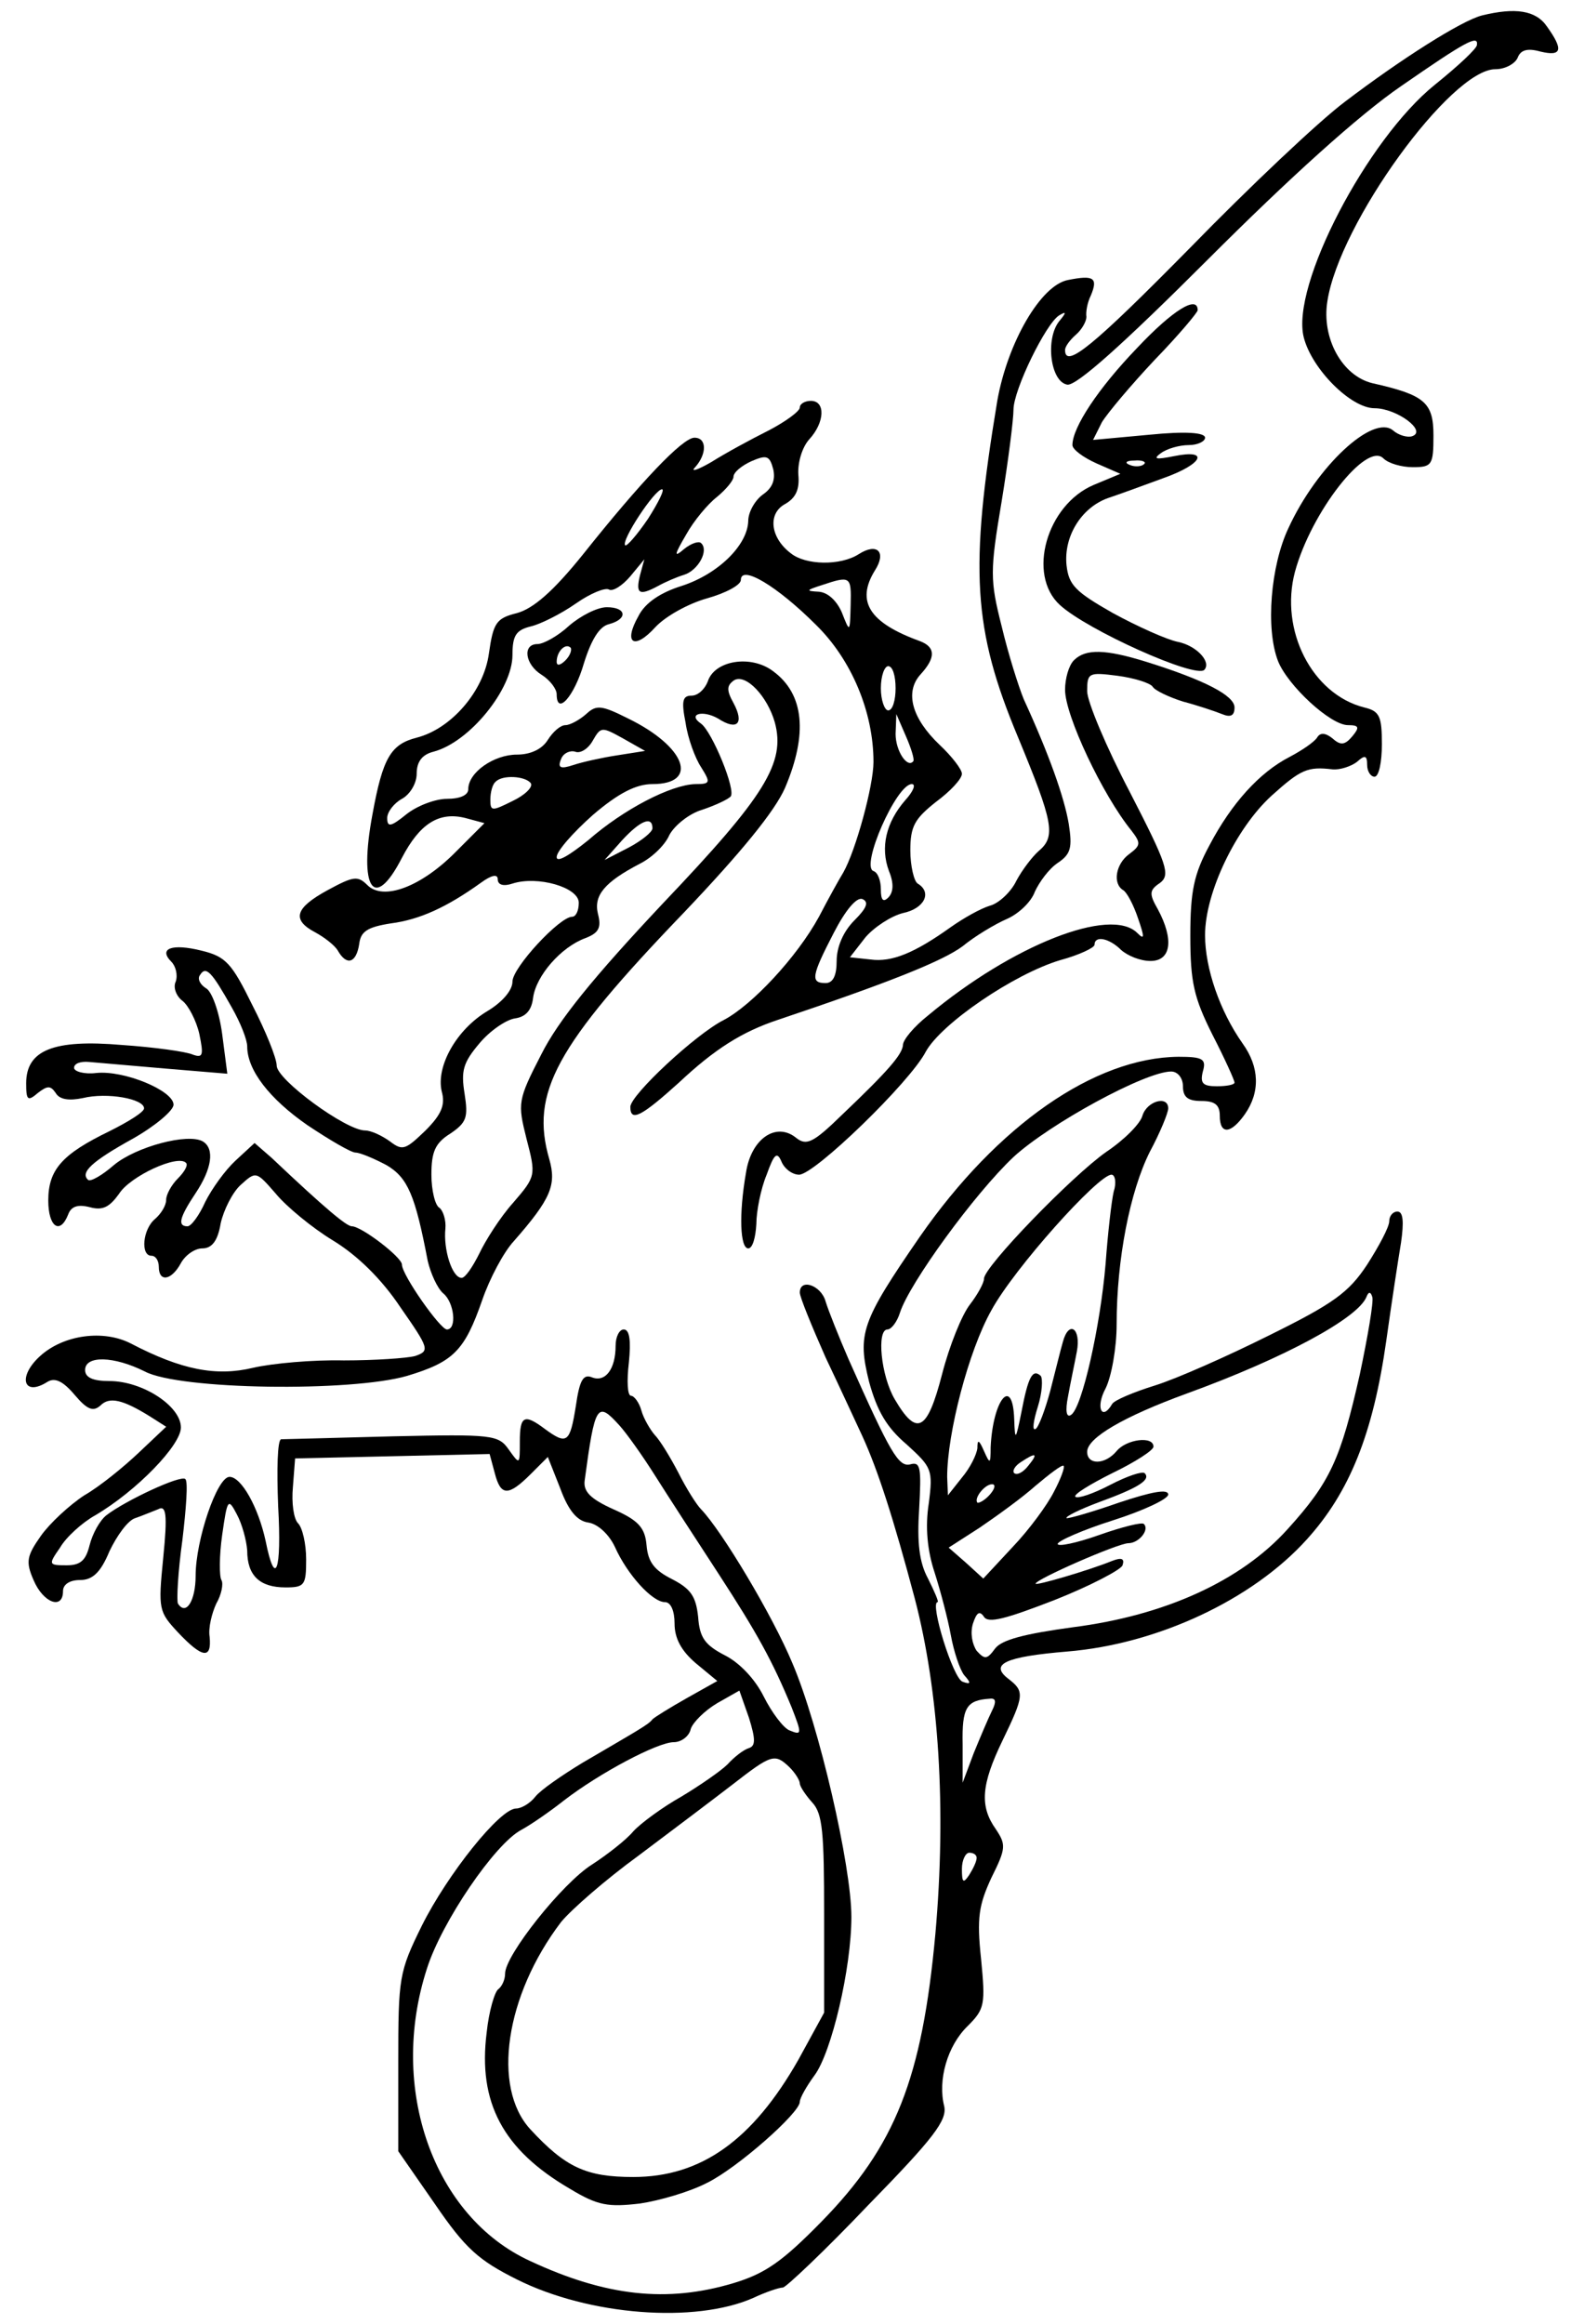 <?xml version="1.0" encoding="UTF-8" standalone="no"?>
<!DOCTYPE svg PUBLIC "-//W3C//DTD SVG 1.1//EN" "http://www.w3.org/Graphics/SVG/1.1/DTD/svg11.dtd">
<svg xmlns="http://www.w3.org/2000/svg" xmlns:xl="http://www.w3.org/1999/xlink" xmlns:dc="http://purl.org/dc/elements/1.1/" version="1.1" viewBox="80.389 61.335 238.5 349.831" width="238.5" height="349.831">
  <defs>
    <clipPath id="artboard_clip_path">
      <path d="M 80.389 61.335 L 318.889 61.335 L 318.889 411.165 L 80.389 411.165 Z"/>
    </clipPath>
  </defs>
  <g id="Sea-Dragon_(1)" fill-opacity="1" fill="none" stroke-opacity="1" stroke-dasharray="none" stroke="none">
    <title>Sea-Dragon (1)</title>
    <g id="Sea-Dragon_(1)_Layer_2" clip-path="url(#artboard_clip_path)">
      <title>Layer 2</title>
      <g id="Graphic_33">
        <rect x="295.768" y="409.5" width="76.5" height="90" id="path"/>
        <clipPath id="clip_path">
          <use xl:href="#path"/>
        </clipPath>
        <g clip-path="url(#clip_path)">
          <image xl:href="image38.pdf" width="231" height="347" transform="translate(303.988 409.39) scale(.26)"/>
        </g>
      </g>
      <g id="Group_3">
        <g id="Graphic_26">
          <path d="M 303.545 63.656 C 300.438 64.432 291.23 70.312 282.91 76.635 C 278.916 79.631 268.488 89.504 259.613 98.601 C 244.969 113.467 240.753 116.906 240.753 114.022 C 240.753 113.467 241.53 112.469 242.417 111.692 C 243.305 110.915 243.97 109.695 243.97 109.03 C 243.859 108.364 244.081 106.922 244.636 105.812 C 245.745 103.15 245.08 102.706 241.197 103.483 C 237.092 104.259 232.1 112.912 230.547 121.677 C 226.331 147.082 226.886 156.068 233.653 172.265 C 238.978 185.133 239.422 187.241 236.759 189.46 C 235.872 190.237 234.319 192.234 233.431 193.898 C 232.655 195.562 230.769 197.337 229.437 197.67 C 227.995 198.113 225.444 199.556 223.558 200.887 C 218.122 204.77 214.683 206.212 211.465 205.768 L 208.359 205.435 L 210.689 202.44 C 212.02 200.887 214.572 199.223 216.347 198.779 C 219.564 198.113 220.784 195.673 218.565 194.341 C 218.011 194.009 217.456 191.679 217.456 189.349 C 217.456 185.688 218.122 184.579 221.339 182.027 C 223.447 180.474 225.222 178.588 225.222 177.812 C 225.222 177.146 223.669 175.149 221.894 173.485 C 217.678 169.491 216.569 165.497 219.009 162.835 C 221.339 160.283 221.228 158.73 218.898 157.843 C 211.244 155.069 209.247 151.852 212.131 147.192 C 213.906 144.419 212.464 142.977 209.69 144.752 C 206.917 146.527 201.703 146.416 199.484 144.641 C 196.378 142.311 195.934 138.65 198.596 137.208 C 200.15 136.32 200.815 135.1 200.593 132.77 C 200.482 130.995 201.148 128.666 202.257 127.445 C 204.587 124.894 204.698 121.677 202.479 121.677 C 201.592 121.677 200.815 122.12 200.815 122.675 C 200.815 123.23 198.707 124.783 196.156 126.114 C 193.493 127.445 189.61 129.553 187.503 130.884 C 185.395 132.105 184.285 132.438 185.062 131.661 C 186.837 129.664 186.837 127.223 184.951 127.223 C 183.176 127.223 176.853 133.88 168.199 144.752 C 163.651 150.41 160.655 152.961 158.215 153.627 C 155.109 154.403 154.665 155.069 153.999 159.729 C 153.223 165.386 148.341 171.044 143.127 172.376 C 139.244 173.374 138.024 175.371 136.471 183.913 C 134.363 195.118 136.693 198.668 140.908 190.459 C 143.571 185.355 146.455 183.469 150.449 184.468 L 153.334 185.244 L 149.118 189.46 C 143.904 194.785 138.135 197.004 135.694 194.563 C 134.252 193.121 133.586 193.232 129.704 195.34 C 124.822 198.002 124.268 199.777 127.818 201.663 C 129.26 202.44 130.813 203.66 131.257 204.437 C 132.588 206.767 134.03 206.323 134.474 203.438 C 134.696 201.552 135.694 200.887 139.244 200.332 C 143.571 199.777 147.676 197.891 152.779 194.23 C 154.443 193.01 155.33 192.899 155.33 193.676 C 155.33 194.563 156.218 194.785 157.549 194.341 C 161.321 193.121 167.534 194.896 167.534 197.226 C 167.534 198.446 167.09 199.334 166.535 199.334 C 164.649 199.334 157.549 206.988 157.549 209.096 C 157.549 210.428 155.996 212.203 153.777 213.534 C 149.118 216.307 146.012 221.854 146.899 225.626 C 147.454 227.623 146.899 229.065 144.458 231.506 C 141.463 234.39 141.019 234.612 139.133 233.17 C 137.913 232.282 136.249 231.506 135.361 231.506 C 132.477 231.506 122.049 223.851 122.049 221.743 C 122.049 220.634 120.385 216.529 118.388 212.646 C 115.282 206.323 114.394 205.324 110.733 204.437 C 106.296 203.327 104.188 204.104 106.185 206.101 C 106.85 206.767 107.183 208.098 106.85 209.096 C 106.406 209.984 106.961 211.315 107.849 211.981 C 108.736 212.646 109.956 214.976 110.4 216.973 C 111.066 220.19 110.955 220.634 109.402 220.079 C 108.403 219.635 103.633 218.97 98.752 218.637 C 88.434 217.749 84.33 219.414 84.33 224.406 C 84.33 226.957 84.552 227.179 86.105 225.848 C 87.547 224.739 87.991 224.739 88.767 225.848 C 89.322 226.846 90.764 227.068 92.872 226.625 C 96.533 225.737 102.08 226.736 102.08 228.178 C 102.08 228.732 99.75 230.175 96.866 231.617 C 89.766 235.056 87.658 237.386 87.658 242.045 C 87.658 246.039 89.433 247.259 90.653 244.153 C 91.097 242.933 92.095 242.6 93.87 243.043 C 95.867 243.598 96.866 243.043 98.308 241.047 C 99.972 238.384 107.183 235.056 108.403 236.387 C 108.736 236.72 108.181 237.718 107.183 238.717 C 106.185 239.715 105.408 241.158 105.408 241.934 C 105.408 242.822 104.631 244.042 103.744 244.819 C 101.858 246.372 101.525 250.365 103.189 250.365 C 103.855 250.365 104.299 251.142 104.299 252.03 C 104.299 254.359 106.185 254.137 107.627 251.475 C 108.292 250.255 109.735 249.256 110.844 249.256 C 112.286 249.256 113.174 248.147 113.617 245.484 C 114.061 243.487 115.392 240.825 116.613 239.715 C 118.943 237.607 118.943 237.607 121.938 241.047 C 123.491 242.933 127.374 246.15 130.48 248.036 C 134.141 250.255 137.802 253.805 140.686 258.131 C 145.013 264.344 145.124 264.677 142.905 265.453 C 141.685 265.786 136.804 266.119 132.144 266.119 C 127.485 266.008 121.383 266.562 118.499 267.228 C 112.952 268.559 107.738 267.561 100.083 263.567 C 95.978 261.459 89.988 262.236 86.437 265.453 C 82.998 268.559 83.886 271.666 87.547 269.336 C 88.656 268.67 89.877 269.225 91.652 271.333 C 93.538 273.552 94.425 273.884 95.534 272.886 C 96.866 271.555 98.863 271.998 102.967 274.55 L 105.408 276.103 L 101.303 279.986 C 99.084 282.094 95.424 285.089 93.094 286.421 C 90.875 287.863 87.88 290.636 86.548 292.522 C 84.441 295.517 84.219 296.405 85.439 299.178 C 86.881 302.618 89.877 303.727 89.877 300.843 C 89.877 299.844 90.875 299.178 92.428 299.178 C 94.314 299.178 95.534 298.069 96.866 294.852 C 97.975 292.522 99.639 290.192 100.749 289.86 C 101.747 289.527 103.3 288.861 104.188 288.528 C 105.408 287.863 105.63 289.194 104.964 295.85 C 104.188 303.616 104.299 303.949 107.183 307.055 C 110.844 310.938 112.286 311.16 111.953 307.721 C 111.731 306.389 112.286 304.171 112.952 302.728 C 113.728 301.397 114.061 299.733 113.728 299.178 C 113.396 298.624 113.396 295.517 113.839 292.411 C 114.616 286.975 114.727 286.753 116.058 289.305 C 116.835 290.747 117.5 293.188 117.611 294.741 C 117.611 298.513 119.497 300.288 123.38 300.288 C 126.264 300.288 126.486 299.955 126.486 296.072 C 126.486 293.743 125.932 291.302 125.266 290.636 C 124.6 289.971 124.268 287.53 124.489 285.2 L 124.822 280.874 L 139.466 280.541 L 154.11 280.208 L 154.887 283.092 C 155.774 286.531 156.884 286.642 160.323 283.203 L 162.874 280.652 L 164.76 285.422 C 165.981 288.75 167.312 290.303 168.976 290.525 C 170.418 290.747 172.082 292.3 172.97 294.186 C 174.856 298.402 178.628 302.507 180.513 302.507 C 181.401 302.507 181.956 303.838 181.956 305.724 C 181.956 307.943 182.954 309.829 185.173 311.715 L 188.39 314.377 L 183.842 316.929 C 181.29 318.371 178.96 319.813 178.628 320.146 C 178.073 320.922 176.409 321.81 168.088 326.691 C 164.982 328.577 161.765 330.796 160.988 331.794 C 160.212 332.793 158.88 333.569 158.104 333.569 C 155.663 333.569 147.787 343.443 143.904 351.209 C 140.465 358.198 140.354 358.974 140.354 371.843 L 140.354 385.156 L 145.901 393.144 C 150.449 399.8 152.446 401.575 158.215 404.459 C 169.087 409.895 185.062 411.116 193.826 407.233 C 195.712 406.345 197.709 405.68 198.264 405.68 C 198.707 405.68 204.587 400.133 211.133 393.255 C 221.006 383.159 223.003 380.497 222.559 378.389 C 221.561 374.506 223.003 369.292 226.109 366.296 C 228.661 363.745 228.772 363.079 228.106 356.201 C 227.441 349.988 227.773 348.102 229.659 343.998 C 231.878 339.56 231.878 339.005 230.325 336.676 C 227.884 333.237 228.106 330.019 231.323 323.363 C 234.652 316.485 234.652 315.93 232.211 314.044 C 229.327 311.825 231.767 310.716 241.086 309.94 C 254.621 308.83 268.932 302.174 277.141 293.077 C 283.576 285.977 287.126 277.213 289.122 263.123 C 289.899 257.576 290.897 251.031 291.341 248.369 C 291.785 245.262 291.674 243.709 290.787 243.709 C 290.121 243.709 289.566 244.375 289.566 245.151 C 289.566 246.039 288.013 248.923 286.238 251.697 C 283.465 255.912 281.135 257.576 271.483 262.347 C 265.271 265.453 257.505 268.892 254.288 269.891 C 251.071 270.889 248.186 272.109 247.853 272.664 C 246.3 275.327 245.302 273.219 246.855 270.334 C 247.742 268.559 248.519 264.233 248.519 260.683 C 248.519 250.92 250.516 240.714 253.511 234.723 C 255.064 231.839 256.285 228.843 256.285 228.178 C 256.285 226.181 253.067 227.068 252.402 229.287 C 252.069 230.507 249.628 232.948 246.966 234.723 C 241.752 238.384 228.55 252.03 228.55 253.805 C 228.55 254.47 227.552 256.245 226.442 257.687 C 225.222 259.241 223.336 263.9 222.226 268.227 C 220.008 276.769 218.455 277.656 215.126 271.998 C 213.019 268.448 212.353 261.459 214.017 261.459 C 214.572 261.459 215.459 260.35 215.903 258.908 C 217.345 254.47 227.108 241.047 232.988 235.5 C 238.423 230.507 252.846 222.631 256.728 222.631 C 257.727 222.631 258.503 223.629 258.503 224.85 C 258.503 226.514 259.28 227.068 261.277 227.068 C 263.274 227.068 264.05 227.623 264.05 229.287 C 264.05 232.172 265.714 232.061 267.822 229.065 C 270.152 225.737 270.041 221.965 267.489 218.415 C 264.05 213.534 261.832 207.099 261.832 202.107 C 261.832 195.673 266.491 186.021 271.816 181.14 C 276.254 177.146 277.252 176.702 281.024 177.146 C 282.133 177.257 283.797 176.702 284.685 176.037 C 285.905 174.927 286.238 175.038 286.238 176.48 C 286.238 177.479 286.793 178.255 287.347 178.255 C 288.013 178.255 288.457 176.037 288.457 173.374 C 288.457 169.158 288.124 168.382 285.794 167.827 C 277.918 165.83 273.036 156.179 275.366 147.414 C 277.807 138.428 286.127 127.778 288.679 130.33 C 289.455 131.106 291.452 131.661 293.116 131.661 C 296.001 131.661 296.223 131.328 296.223 126.891 C 296.223 121.898 294.891 120.789 287.015 119.014 C 282.466 117.905 279.36 112.247 280.247 106.7 C 282.022 94.94 298.885 71.754 305.541 71.754 C 306.984 71.754 308.426 70.978 308.87 70.09 C 309.313 68.87 310.312 68.537 312.309 69.092 C 315.526 69.868 315.859 68.87 313.307 65.32 C 311.643 62.879 308.537 62.435 303.545 63.656 Z M 173.302 175.038 L 173.302 175.038 C 171.084 175.371 168.088 176.037 166.757 176.48 C 164.76 177.146 164.316 176.924 164.871 175.593 C 165.204 174.705 166.202 174.262 166.979 174.483 C 167.756 174.816 168.976 174.04 169.642 172.819 C 170.862 170.711 170.973 170.711 174.19 172.486 L 177.518 174.372 L 173.302 175.038 Z M 160.323 179.254 L 160.323 179.254 C 160.655 179.808 159.435 181.029 157.549 181.916 C 154.443 183.469 154.221 183.469 154.221 181.694 C 154.221 180.585 154.554 179.365 154.998 179.032 C 155.996 177.922 159.546 178.144 160.323 179.254 Z M 178.628 186.021 L 178.628 186.021 C 178.628 186.576 176.963 187.907 175.077 188.905 L 171.417 190.791 L 174.079 187.796 C 176.853 184.801 178.628 184.135 178.628 186.021 Z M 199.262 327.357 L 199.262 327.357 C 200.15 328.244 200.815 329.354 200.815 329.798 C 200.815 330.241 201.703 331.573 202.701 332.682 C 204.254 334.346 204.476 337.23 204.476 349.545 L 204.476 364.3 L 200.593 371.4 C 193.715 383.492 185.949 389.039 175.743 389.039 C 168.643 389.039 165.537 387.597 160.212 381.828 C 154.443 375.504 156.44 361.748 164.871 350.654 C 166.424 348.768 171.638 344.22 176.52 340.67 C 181.401 337.009 187.725 332.238 190.609 330.019 C 196.6 325.36 197.043 325.249 199.262 327.357 Z" fill="black"/>
        </g>
        <g id="Graphic_25">
          <path d="M 302.768 68.093 C 302.768 68.648 299.884 71.31 296.444 74.084 C 286.238 82.293 274.7 104.37 276.697 112.136 C 277.918 116.906 283.797 122.786 287.347 122.786 C 290.676 122.786 295.335 126.225 293.005 127.002 C 292.34 127.223 291.008 126.891 290.121 126.114 C 287.126 123.673 278.694 131.439 274.368 140.869 C 271.705 146.527 270.929 155.957 272.815 160.838 C 274.257 164.499 280.691 170.49 283.354 170.49 C 285.018 170.49 285.129 170.822 284.019 172.154 C 282.91 173.485 282.244 173.596 281.024 172.486 C 279.915 171.599 279.138 171.599 278.694 172.376 C 278.25 173.041 276.475 174.262 274.589 175.26 C 270.041 177.59 265.825 182.249 262.497 188.573 C 260.167 192.899 259.613 195.451 259.613 202.218 C 259.613 209.207 260.167 211.537 262.941 217.084 C 264.827 220.745 266.269 223.962 266.269 224.295 C 266.269 224.628 265.049 224.85 263.607 224.85 C 261.499 224.85 261.055 224.406 261.499 222.631 C 262.053 220.745 261.499 220.412 257.838 220.412 C 245.191 220.523 230.547 230.729 218.898 247.481 C 210.023 260.35 209.469 262.125 211.244 269.336 C 212.464 273.774 213.906 276.214 216.901 278.766 C 220.673 282.205 220.895 282.538 220.23 287.641 C 219.675 291.191 220.008 294.741 221.117 298.069 C 222.005 300.843 223.114 305.058 223.558 307.499 C 224.001 309.94 224.889 312.602 225.555 313.49 C 226.664 314.71 226.553 314.932 225.333 314.488 C 223.891 314.044 220.34 302.507 221.561 302.507 C 221.783 302.507 221.117 300.954 220.119 298.957 C 218.787 296.516 218.455 293.521 218.787 288.417 C 219.12 282.316 219.009 281.317 217.456 281.761 C 215.681 282.205 214.461 280.097 208.137 265.897 C 206.695 262.569 205.142 258.686 204.698 257.244 C 204.032 254.803 200.815 253.694 200.815 255.912 C 200.815 256.578 202.59 260.905 204.698 265.675 C 206.917 270.334 209.358 275.659 210.245 277.545 C 212.575 282.649 214.905 289.86 218.122 301.952 C 221.783 315.93 222.892 333.68 221.228 352.429 C 219.231 374.173 215.237 384.379 204.032 395.806 C 198.153 401.797 195.601 403.572 190.831 405.014 C 180.846 408.009 171.638 407.011 160.212 401.686 C 145.679 395.029 138.801 375.726 144.68 357.643 C 146.899 350.654 154.887 338.895 158.88 336.787 C 160.323 336.01 163.207 334.013 165.315 332.349 C 170.64 328.244 179.404 323.585 181.845 323.585 C 182.954 323.585 184.174 322.697 184.396 321.588 C 184.729 320.59 186.504 318.815 188.39 317.705 L 191.718 315.819 L 193.161 319.924 C 194.159 323.141 194.159 324.14 193.161 324.473 C 192.384 324.694 190.942 325.804 189.943 326.913 C 188.945 327.912 185.728 330.13 182.954 331.794 C 180.181 333.348 176.853 335.788 175.743 337.009 C 174.634 338.34 171.749 340.559 169.531 342.001 C 165.093 344.774 156.44 355.646 156.44 358.42 C 156.44 359.307 155.996 360.306 155.441 360.749 C 154.887 361.082 153.999 364.078 153.666 367.295 C 152.335 377.834 156.107 384.934 166.202 390.814 C 170.418 393.365 171.971 393.587 176.742 393.033 C 179.737 392.589 184.285 391.258 186.837 389.926 C 191.385 387.708 200.815 379.387 200.815 377.723 C 200.815 377.168 201.814 375.393 203.034 373.729 C 205.586 370.29 208.581 357.643 208.581 349.877 C 208.581 342.223 203.7 321.033 199.706 311.715 C 196.711 304.504 189.056 291.746 185.949 288.528 C 185.284 287.863 183.731 285.422 182.51 282.981 C 181.29 280.652 179.737 278.1 178.96 277.324 C 178.295 276.547 177.296 274.883 176.963 273.663 C 176.631 272.442 175.854 271.444 175.41 271.444 C 174.856 271.444 174.745 269.225 175.077 266.452 C 175.41 263.123 175.188 261.459 174.301 261.459 C 173.635 261.459 173.081 262.569 173.081 263.9 C 173.081 267.45 171.527 269.447 169.531 268.67 C 168.199 268.116 167.645 269.114 167.09 272.997 C 166.202 278.544 165.759 278.877 162.43 276.436 C 159.324 274.106 158.659 274.439 158.659 278.322 C 158.659 281.872 158.659 281.872 156.994 279.542 C 155.441 277.324 154.554 277.213 139.577 277.545 C 130.813 277.767 123.269 277.989 122.714 277.989 C 122.16 278.1 122.049 282.538 122.271 288.085 C 122.825 297.847 121.827 300.51 120.385 293.299 C 119.275 288.196 116.724 283.647 114.949 283.647 C 113.063 283.647 109.846 293.188 109.846 298.513 C 109.846 302.285 108.403 304.614 107.183 302.728 C 106.961 302.285 107.183 297.958 107.849 293.188 C 108.403 288.528 108.736 284.313 108.292 283.98 C 107.627 283.314 99.306 287.197 96.422 289.416 C 95.424 290.192 94.314 292.189 93.87 293.964 C 93.316 296.183 92.539 296.96 90.431 296.96 C 87.658 296.96 87.658 296.849 89.433 294.297 C 90.32 292.744 92.761 290.525 94.758 289.416 C 100.97 285.755 107.627 278.877 107.627 276.214 C 107.627 272.997 101.858 269.225 96.866 269.225 C 94.314 269.225 93.205 268.67 93.205 267.561 C 93.205 265.342 97.531 265.453 102.191 267.783 C 107.405 270.556 133.254 270.889 141.685 268.448 C 148.674 266.341 150.338 264.677 153.001 257.022 C 154.11 253.805 156.218 249.811 157.771 248.147 C 163.318 241.823 164.206 239.715 163.096 235.832 C 160.212 225.848 163.984 218.859 183.398 198.668 C 191.94 189.682 197.043 183.469 198.596 179.919 C 202.036 171.821 201.481 165.83 196.821 162.391 C 193.493 159.839 187.946 160.727 186.948 163.944 C 186.504 165.054 185.506 166.052 184.507 166.052 C 183.176 166.052 182.954 166.829 183.62 170.157 C 183.953 172.486 185.062 175.482 185.949 176.813 C 187.392 179.143 187.392 179.365 185.062 179.365 C 181.401 179.476 174.301 183.137 168.976 187.796 C 166.091 190.126 164.206 191.235 164.206 190.348 C 164.206 189.46 166.646 186.687 169.642 184.024 C 173.524 180.696 176.187 179.365 178.628 179.365 C 185.728 179.365 183.62 173.707 174.967 169.491 C 170.973 167.494 170.196 167.383 168.643 168.826 C 167.645 169.713 166.202 170.49 165.537 170.49 C 164.76 170.49 163.651 171.488 162.874 172.708 C 161.987 174.151 160.212 174.927 158.215 174.927 C 154.776 174.927 150.893 177.59 150.893 180.141 C 150.893 181.029 149.673 181.583 147.676 181.583 C 146.012 181.583 143.238 182.582 141.574 183.913 C 139.244 185.799 138.69 185.91 138.69 184.468 C 138.69 183.58 139.688 182.249 140.908 181.583 C 142.129 180.918 143.127 179.254 143.127 177.812 C 143.127 176.037 143.904 174.927 145.679 174.483 C 151.115 173.041 157.549 165.054 157.549 159.95 C 157.549 156.955 158.104 156.179 160.323 155.624 C 161.765 155.291 164.871 153.738 167.09 152.185 C 169.309 150.632 171.527 149.744 172.082 150.077 C 172.637 150.41 174.079 149.522 175.299 148.08 L 177.407 145.528 L 176.742 147.969 C 176.076 150.743 176.631 151.075 179.515 149.522 C 180.513 148.967 182.288 148.191 183.398 147.858 C 185.506 147.192 187.17 144.197 185.949 143.088 C 185.617 142.755 184.507 143.088 183.398 143.975 C 181.845 145.306 181.845 144.974 183.731 141.756 C 184.84 139.76 186.948 137.208 188.39 136.099 C 189.721 134.989 190.831 133.658 190.831 133.103 C 190.831 132.438 192.051 131.439 193.493 130.774 C 195.823 129.775 196.267 129.886 196.821 131.994 C 197.154 133.547 196.711 134.767 195.268 135.766 C 194.048 136.653 193.05 138.428 193.05 139.76 C 192.939 143.421 188.501 147.747 183.065 149.522 C 179.848 150.521 177.518 152.074 176.52 154.071 C 174.19 158.175 175.854 159.285 179.071 155.735 C 180.624 154.071 184.064 152.185 186.837 151.408 C 189.61 150.632 191.94 149.411 191.94 148.635 C 191.94 146.305 197.376 149.522 203.256 155.402 C 208.581 160.616 211.909 168.493 211.909 176.037 C 211.909 179.587 209.247 189.349 207.361 192.677 C 206.806 193.565 205.142 196.56 203.7 199.334 C 200.372 205.435 193.604 212.646 189.389 214.865 C 185.173 216.973 175.299 226.181 175.299 227.956 C 175.299 230.286 176.963 229.398 182.621 224.295 C 188.057 219.192 192.162 216.64 197.487 214.865 C 214.35 209.207 222.337 205.99 225.333 203.771 C 227.219 202.218 230.214 200.443 231.989 199.666 C 233.764 198.89 235.65 197.115 236.205 195.562 C 236.87 194.12 238.313 192.123 239.644 191.235 C 241.641 189.904 241.863 188.905 241.308 185.355 C 240.642 181.362 238.313 174.816 234.541 166.607 C 233.764 164.721 232.211 159.839 231.212 155.624 C 229.437 148.635 229.437 147.303 231.212 136.764 C 232.211 130.663 232.988 124.45 232.988 123.008 C 232.988 120.012 237.869 110.028 239.866 108.808 C 240.975 108.142 240.975 108.364 239.866 109.695 C 237.758 112.358 238.534 118.792 241.086 119.236 C 242.417 119.458 249.296 113.356 262.275 100.376 C 274.479 88.173 285.018 78.632 291.341 74.306 C 301.104 67.538 302.99 66.54 302.768 68.093 Z" fill="#FFFFFF"/>
        </g>
        <g id="Graphic_24">
          <path d="M 177.962 139.427 C 176.298 141.867 174.745 143.642 174.523 143.421 C 173.857 142.755 178.96 134.989 180.07 134.989 C 180.513 134.989 179.515 136.986 177.962 139.427 Z" fill="#FFFFFF"/>
        </g>
        <g id="Graphic_23">
          <path d="M 208.47 152.407 C 208.359 156.622 208.359 156.622 207.139 153.516 C 206.362 151.741 205.031 150.521 203.7 150.41 C 201.703 150.299 201.703 150.188 204.143 149.411 C 208.47 147.969 208.581 148.08 208.47 152.407 Z" fill="#FFFFFF"/>
        </g>
        <g id="Graphic_22">
          <path d="M 215.237 164.943 C 215.237 166.718 214.794 168.271 214.128 168.271 C 213.573 168.271 213.019 166.718 213.019 164.943 C 213.019 163.057 213.573 161.614 214.128 161.614 C 214.794 161.614 215.237 163.057 215.237 164.943 Z" fill="#FFFFFF"/>
        </g>
        <g id="Graphic_21">
          <path d="M 197.043 170.046 C 198.707 176.147 195.601 181.14 180.292 197.226 C 169.752 208.431 164.427 214.976 161.876 220.079 C 158.326 226.957 158.326 227.401 159.657 232.726 C 161.099 238.273 161.099 238.384 157.66 242.378 C 155.663 244.597 153.444 248.147 152.557 250.033 C 151.558 252.03 150.449 253.694 149.894 253.694 C 148.452 253.694 147.121 249.367 147.454 246.261 C 147.565 245.04 147.121 243.598 146.566 243.154 C 145.901 242.822 145.346 240.492 145.346 238.162 C 145.346 234.723 145.901 233.392 148.23 231.95 C 150.671 230.286 150.893 229.509 150.338 225.959 C 149.783 222.52 150.116 221.299 152.557 218.415 C 154.11 216.529 156.551 214.865 157.882 214.643 C 159.546 214.421 160.434 213.423 160.655 211.537 C 161.099 208.209 164.871 203.882 168.532 202.551 C 170.529 201.774 170.973 200.998 170.418 198.89 C 169.752 196.116 171.417 194.12 176.742 191.346 C 178.517 190.459 180.513 188.573 181.179 187.019 C 181.956 185.577 184.174 183.802 186.06 183.248 C 188.057 182.582 189.943 181.694 190.387 181.251 C 191.275 180.363 187.614 171.488 185.949 170.268 C 183.842 168.826 186.171 168.16 188.501 169.491 C 191.385 171.377 192.495 170.268 190.831 167.161 C 189.721 165.165 189.832 164.499 190.942 163.722 C 192.717 162.724 195.934 166.163 197.043 170.046 Z" fill="#FFFFFF"/>
        </g>
        <g id="Graphic_20">
          <path d="M 217.9 175.926 C 217.012 177.035 215.237 174.372 215.237 171.821 L 215.348 168.826 L 216.79 172.154 C 217.567 173.929 218.122 175.704 217.9 175.926 Z" fill="#FFFFFF"/>
        </g>
        <g id="Graphic_19">
          <path d="M 216.679 181.805 C 213.795 185.133 212.908 188.905 214.239 192.455 C 215.015 194.341 214.905 195.673 214.128 196.449 C 213.351 197.226 213.019 196.782 213.019 195.229 C 213.019 193.898 212.575 192.677 211.909 192.455 C 209.912 191.79 215.348 179.365 217.678 179.365 C 218.344 179.365 217.9 180.474 216.679 181.805 Z" fill="#FFFFFF"/>
        </g>
        <g id="Graphic_18">
          <path d="M 209.025 199.888 C 207.361 201.552 206.362 203.882 206.362 205.99 C 206.362 208.209 205.808 209.318 204.698 209.318 C 202.368 209.318 202.59 208.209 205.918 201.774 C 207.693 198.335 209.358 196.338 210.245 196.671 C 211.244 197.115 210.911 198.002 209.025 199.888 Z" fill="#FFFFFF"/>
        </g>
        <g id="Graphic_17">
          <path d="M 115.282 212.979 C 116.613 215.309 117.611 217.86 117.611 218.859 C 117.611 222.409 120.939 226.736 126.708 230.729 C 130.036 232.948 133.254 234.834 133.919 234.834 C 134.585 234.834 136.693 235.722 138.579 236.72 C 141.796 238.606 142.905 241.268 144.791 251.142 C 145.235 253.028 146.233 255.247 147.121 256.023 C 148.785 257.355 149.229 261.459 147.676 261.459 C 146.677 261.459 140.908 253.25 140.908 251.697 C 140.908 250.587 134.807 245.928 133.365 245.928 C 132.588 245.928 129.482 243.376 121.272 235.611 L 118.721 233.392 L 115.836 236.054 C 114.283 237.497 112.286 240.27 111.288 242.267 C 110.4 244.264 109.18 245.928 108.625 245.928 C 107.072 245.928 107.405 244.597 109.846 240.936 C 112.286 237.275 112.73 234.279 110.955 233.17 C 108.736 231.839 100.859 233.947 97.531 236.72 C 95.756 238.273 93.981 239.272 93.648 238.939 C 92.428 237.829 94.203 236.165 100.416 232.726 C 103.744 230.84 106.517 228.511 106.517 227.623 C 106.517 225.515 99.084 222.409 94.869 222.853 C 93.094 223.075 91.541 222.631 91.541 222.076 C 91.541 221.41 92.539 221.078 93.759 221.189 C 94.98 221.299 100.194 221.743 105.297 222.187 L 114.616 222.964 L 113.839 216.973 C 113.396 213.645 112.286 210.538 111.399 210.095 C 110.511 209.54 110.067 208.653 110.511 208.098 C 111.399 206.656 112.286 207.654 115.282 212.979 Z" fill="#FFFFFF"/>
        </g>
        <g id="Graphic_16">
          <path d="M 248.075 240.714 C 247.742 242.156 247.188 247.037 246.855 251.586 C 246.078 260.905 243.305 273.33 241.641 274.328 C 240.975 274.772 240.753 273.774 241.197 271.555 C 241.53 269.669 242.195 266.562 242.528 264.787 C 243.194 261.237 241.308 260.017 240.42 263.345 C 240.088 264.455 239.311 267.672 238.534 270.667 C 237.758 273.552 236.759 276.214 236.316 276.436 C 235.761 276.769 235.983 275.216 236.648 273.108 C 237.314 271 237.425 268.892 237.092 268.448 C 235.872 267.339 235.206 268.559 234.208 273.774 C 233.32 278.211 233.209 278.322 233.098 274.994 C 232.877 268.338 229.881 271.998 229.548 279.209 C 229.548 281.761 229.437 281.761 228.55 279.764 C 227.773 277.989 227.552 277.989 227.552 279.32 C 227.441 280.319 226.442 282.316 225.222 283.758 L 223.114 286.421 L 223.003 283.647 C 223.003 277.102 226.22 264.677 229.659 258.575 C 233.098 252.251 245.745 238.162 247.742 238.162 C 248.297 238.162 248.519 239.383 248.075 240.714 Z" fill="#FFFFFF"/>
        </g>
        <g id="Graphic_15">
          <path d="M 285.129 268.227 C 282.244 280.985 280.691 284.424 274.257 291.524 C 267.268 299.289 255.841 304.504 241.974 306.279 C 234.652 307.277 231.212 308.164 230.214 309.496 C 228.994 311.16 228.661 311.16 227.441 309.829 C 226.775 308.83 226.442 307.166 226.886 305.724 C 227.441 304.06 227.884 303.727 228.55 304.725 C 229.216 305.724 231.767 305.058 239.2 302.174 C 244.525 300.066 249.185 297.625 249.406 296.96 C 249.739 295.961 249.296 295.739 247.853 296.294 C 244.303 297.736 236.316 300.066 236.316 299.733 C 236.316 299.068 248.741 293.632 250.294 293.632 C 251.847 293.632 253.511 291.635 252.624 290.747 C 252.402 290.414 249.296 291.191 245.856 292.411 C 242.417 293.632 239.644 294.186 239.644 293.743 C 239.644 293.299 243.416 291.635 247.964 290.192 C 252.513 288.75 256.285 286.975 256.285 286.31 C 256.285 285.422 253.844 285.866 248.852 287.53 C 244.747 288.972 241.197 289.971 240.975 289.86 C 240.753 289.638 242.972 288.528 245.967 287.419 C 251.736 285.311 253.733 284.091 252.735 283.092 C 252.402 282.76 250.072 283.536 247.52 284.867 C 244.969 286.199 242.639 286.975 242.306 286.642 C 241.974 286.31 244.525 284.756 247.853 283.092 C 251.292 281.428 254.066 279.653 254.066 279.099 C 254.066 277.435 249.961 277.989 248.519 279.764 C 246.744 281.872 244.081 281.872 244.081 279.875 C 244.081 277.767 249.628 274.55 259.058 271.111 C 273.702 265.786 284.796 259.795 286.127 256.578 C 286.46 255.69 286.793 255.801 287.015 256.578 C 287.237 257.244 286.349 262.458 285.129 268.227 Z" fill="#FFFFFF"/>
        </g>
        <g id="Graphic_14">
          <path d="M 173.635 275.881 C 174.745 277.102 177.185 280.541 179.071 283.536 C 180.957 286.531 185.284 293.188 188.612 298.291 C 194.381 307.166 196.711 311.382 199.595 318.371 C 201.148 322.365 201.148 322.587 199.262 321.81 C 198.375 321.477 196.6 319.147 195.379 316.707 C 194.048 314.044 191.718 311.604 189.5 310.494 C 186.504 308.941 185.728 307.832 185.506 304.725 C 185.173 301.619 184.396 300.51 181.623 299.068 C 178.96 297.736 177.962 296.516 177.74 293.964 C 177.518 291.302 176.52 290.192 172.748 288.528 C 169.309 286.975 168.199 285.866 168.421 284.202 C 169.974 272.664 170.307 272.22 173.635 275.881 Z" fill="#FFFFFF"/>
        </g>
        <g id="Graphic_13">
          <path d="M 235.206 281.983 C 234.43 282.981 233.542 283.425 233.098 283.092 C 232.766 282.76 233.209 281.983 234.097 281.428 C 236.427 279.875 236.759 280.097 235.206 281.983 Z" fill="#FFFFFF"/>
        </g>
        <g id="Graphic_12">
          <path d="M 239.089 285.866 C 238.091 287.863 235.317 291.635 232.877 294.186 L 228.439 298.957 L 225.887 296.627 L 223.225 294.297 L 227.884 291.302 C 230.325 289.638 234.208 286.864 236.316 284.978 C 238.423 283.203 240.309 281.761 240.531 281.983 C 240.753 282.205 240.088 283.98 239.089 285.866 Z" fill="#FFFFFF"/>
        </g>
        <g id="Graphic_11">
          <path d="M 229.437 286.31 C 228.661 287.197 227.773 287.641 227.552 287.53 C 226.997 286.864 228.661 284.756 229.77 284.756 C 230.325 284.756 230.214 285.422 229.437 286.31 Z" fill="#FFFFFF"/>
        </g>
        <g id="Graphic_10">
          <path d="M 229.77 318.815 C 229.216 319.924 227.995 322.808 226.997 325.249 L 225.333 329.687 L 225.333 323.918 C 225.222 318.371 225.887 317.262 229.437 317.04 C 230.325 316.929 230.436 317.483 229.77 318.815 Z" fill="#FFFFFF"/>
        </g>
        <g id="Graphic_9">
          <path d="M 227.441 341.002 C 227.441 341.557 226.886 342.666 226.331 343.554 C 225.444 344.885 225.222 344.774 225.222 342.666 C 225.222 341.335 225.776 340.226 226.331 340.226 C 226.997 340.226 227.441 340.559 227.441 341.002 Z" fill="#FFFFFF"/>
        </g>
        <g id="Graphic_8">
          <path d="M 251.625 113.689 C 245.745 119.791 241.863 125.67 241.863 128.333 C 241.863 128.999 243.527 130.219 245.524 131.106 L 249.074 132.659 L 245.08 134.324 C 237.98 137.319 234.984 147.858 239.977 152.407 C 244.081 156.179 260.389 163.5 261.721 162.169 C 262.83 160.949 260.5 158.508 257.727 157.954 C 256.063 157.621 251.625 155.624 247.964 153.627 C 242.306 150.41 241.308 149.411 240.975 146.416 C 240.531 142.089 243.194 137.763 247.188 136.32 C 248.852 135.766 252.513 134.435 255.508 133.325 C 261.499 131.217 262.608 128.888 257.172 129.997 C 254.399 130.552 253.955 130.441 255.175 129.553 C 256.063 128.888 257.949 128.333 259.391 128.333 C 260.722 128.333 261.832 127.778 261.832 127.223 C 261.832 126.447 258.947 126.225 253.4 126.78 L 244.969 127.556 L 246.3 124.894 C 247.188 123.452 250.738 119.236 254.288 115.464 C 257.838 111.803 260.722 108.364 260.722 108.031 C 260.722 105.701 256.95 108.031 251.625 113.689 Z" fill="black"/>
        </g>
        <g id="Graphic_7">
          <path d="M 252.624 131.217 C 252.291 131.55 251.292 131.661 250.516 131.328 C 249.628 130.995 249.961 130.663 251.181 130.663 C 252.402 130.552 253.067 130.884 252.624 131.217 Z" fill="#FFFFFF"/>
        </g>
        <g id="Graphic_6">
          <path d="M 166.091 155.513 C 164.427 157.066 162.209 158.286 161.321 158.286 C 158.991 158.286 159.435 161.393 161.987 162.946 C 163.207 163.722 164.206 165.054 164.206 165.83 C 164.206 169.158 166.868 166.163 168.31 161.171 C 169.42 157.621 170.64 155.624 172.082 155.291 C 174.967 154.514 174.745 152.739 171.749 152.739 C 170.307 152.739 167.756 154.071 166.091 155.513 Z" fill="black"/>
        </g>
        <g id="Graphic_5">
          <path d="M 165.537 160.727 C 164.76 161.504 164.206 161.614 164.206 160.949 C 164.206 159.396 165.537 158.064 166.313 158.841 C 166.535 159.174 166.202 160.061 165.537 160.727 Z" fill="#FFFFFF"/>
        </g>
        <g id="Graphic_4">
          <path d="M 242.084 160.727 C 241.308 161.504 240.753 163.5 240.753 165.165 C 240.753 169.047 246.411 181.029 250.738 186.354 C 252.18 188.24 252.18 188.573 250.405 189.904 C 248.408 191.346 247.853 194.341 249.517 195.34 C 250.072 195.673 251.071 197.559 251.736 199.556 C 252.735 202.44 252.735 202.884 251.625 201.774 C 247.631 197.78 232.877 203.549 220.119 214.199 C 218.011 215.864 216.347 217.86 216.347 218.637 C 216.236 220.079 214.128 222.52 207.139 229.176 C 202.812 233.392 201.814 233.836 200.261 232.615 C 197.265 230.175 193.493 232.726 192.717 237.829 C 191.607 244.153 191.829 249.256 193.05 249.256 C 193.715 249.256 194.159 247.592 194.27 245.595 C 194.27 243.709 194.936 240.27 195.823 238.162 C 196.932 235.056 197.376 234.612 198.042 236.165 C 198.486 237.275 199.706 238.162 200.704 238.162 C 203.034 238.162 217.456 224.184 219.786 219.635 C 222.115 215.42 232.988 207.987 239.977 205.879 C 242.861 205.102 245.191 203.993 245.191 203.549 C 245.191 202.107 247.41 202.551 249.185 204.326 C 250.183 205.213 252.069 205.99 253.622 205.99 C 256.728 205.99 257.172 202.773 254.731 198.224 C 253.4 195.895 253.4 195.34 255.064 194.23 C 256.617 193.01 256.174 191.568 250.516 180.585 C 246.966 173.818 244.081 166.94 244.081 165.386 C 244.081 162.613 244.303 162.502 248.63 163.057 C 251.181 163.389 253.622 164.166 253.955 164.721 C 254.288 165.275 256.396 166.274 258.503 166.94 C 260.611 167.494 263.274 168.382 264.383 168.826 C 265.714 169.38 266.269 169.047 266.269 167.827 C 266.269 166.052 261.832 163.722 252.956 160.949 C 246.855 159.063 243.859 158.952 242.084 160.727 Z" fill="black"/>
        </g>
      </g>
    </g>
  </g>
</svg>
